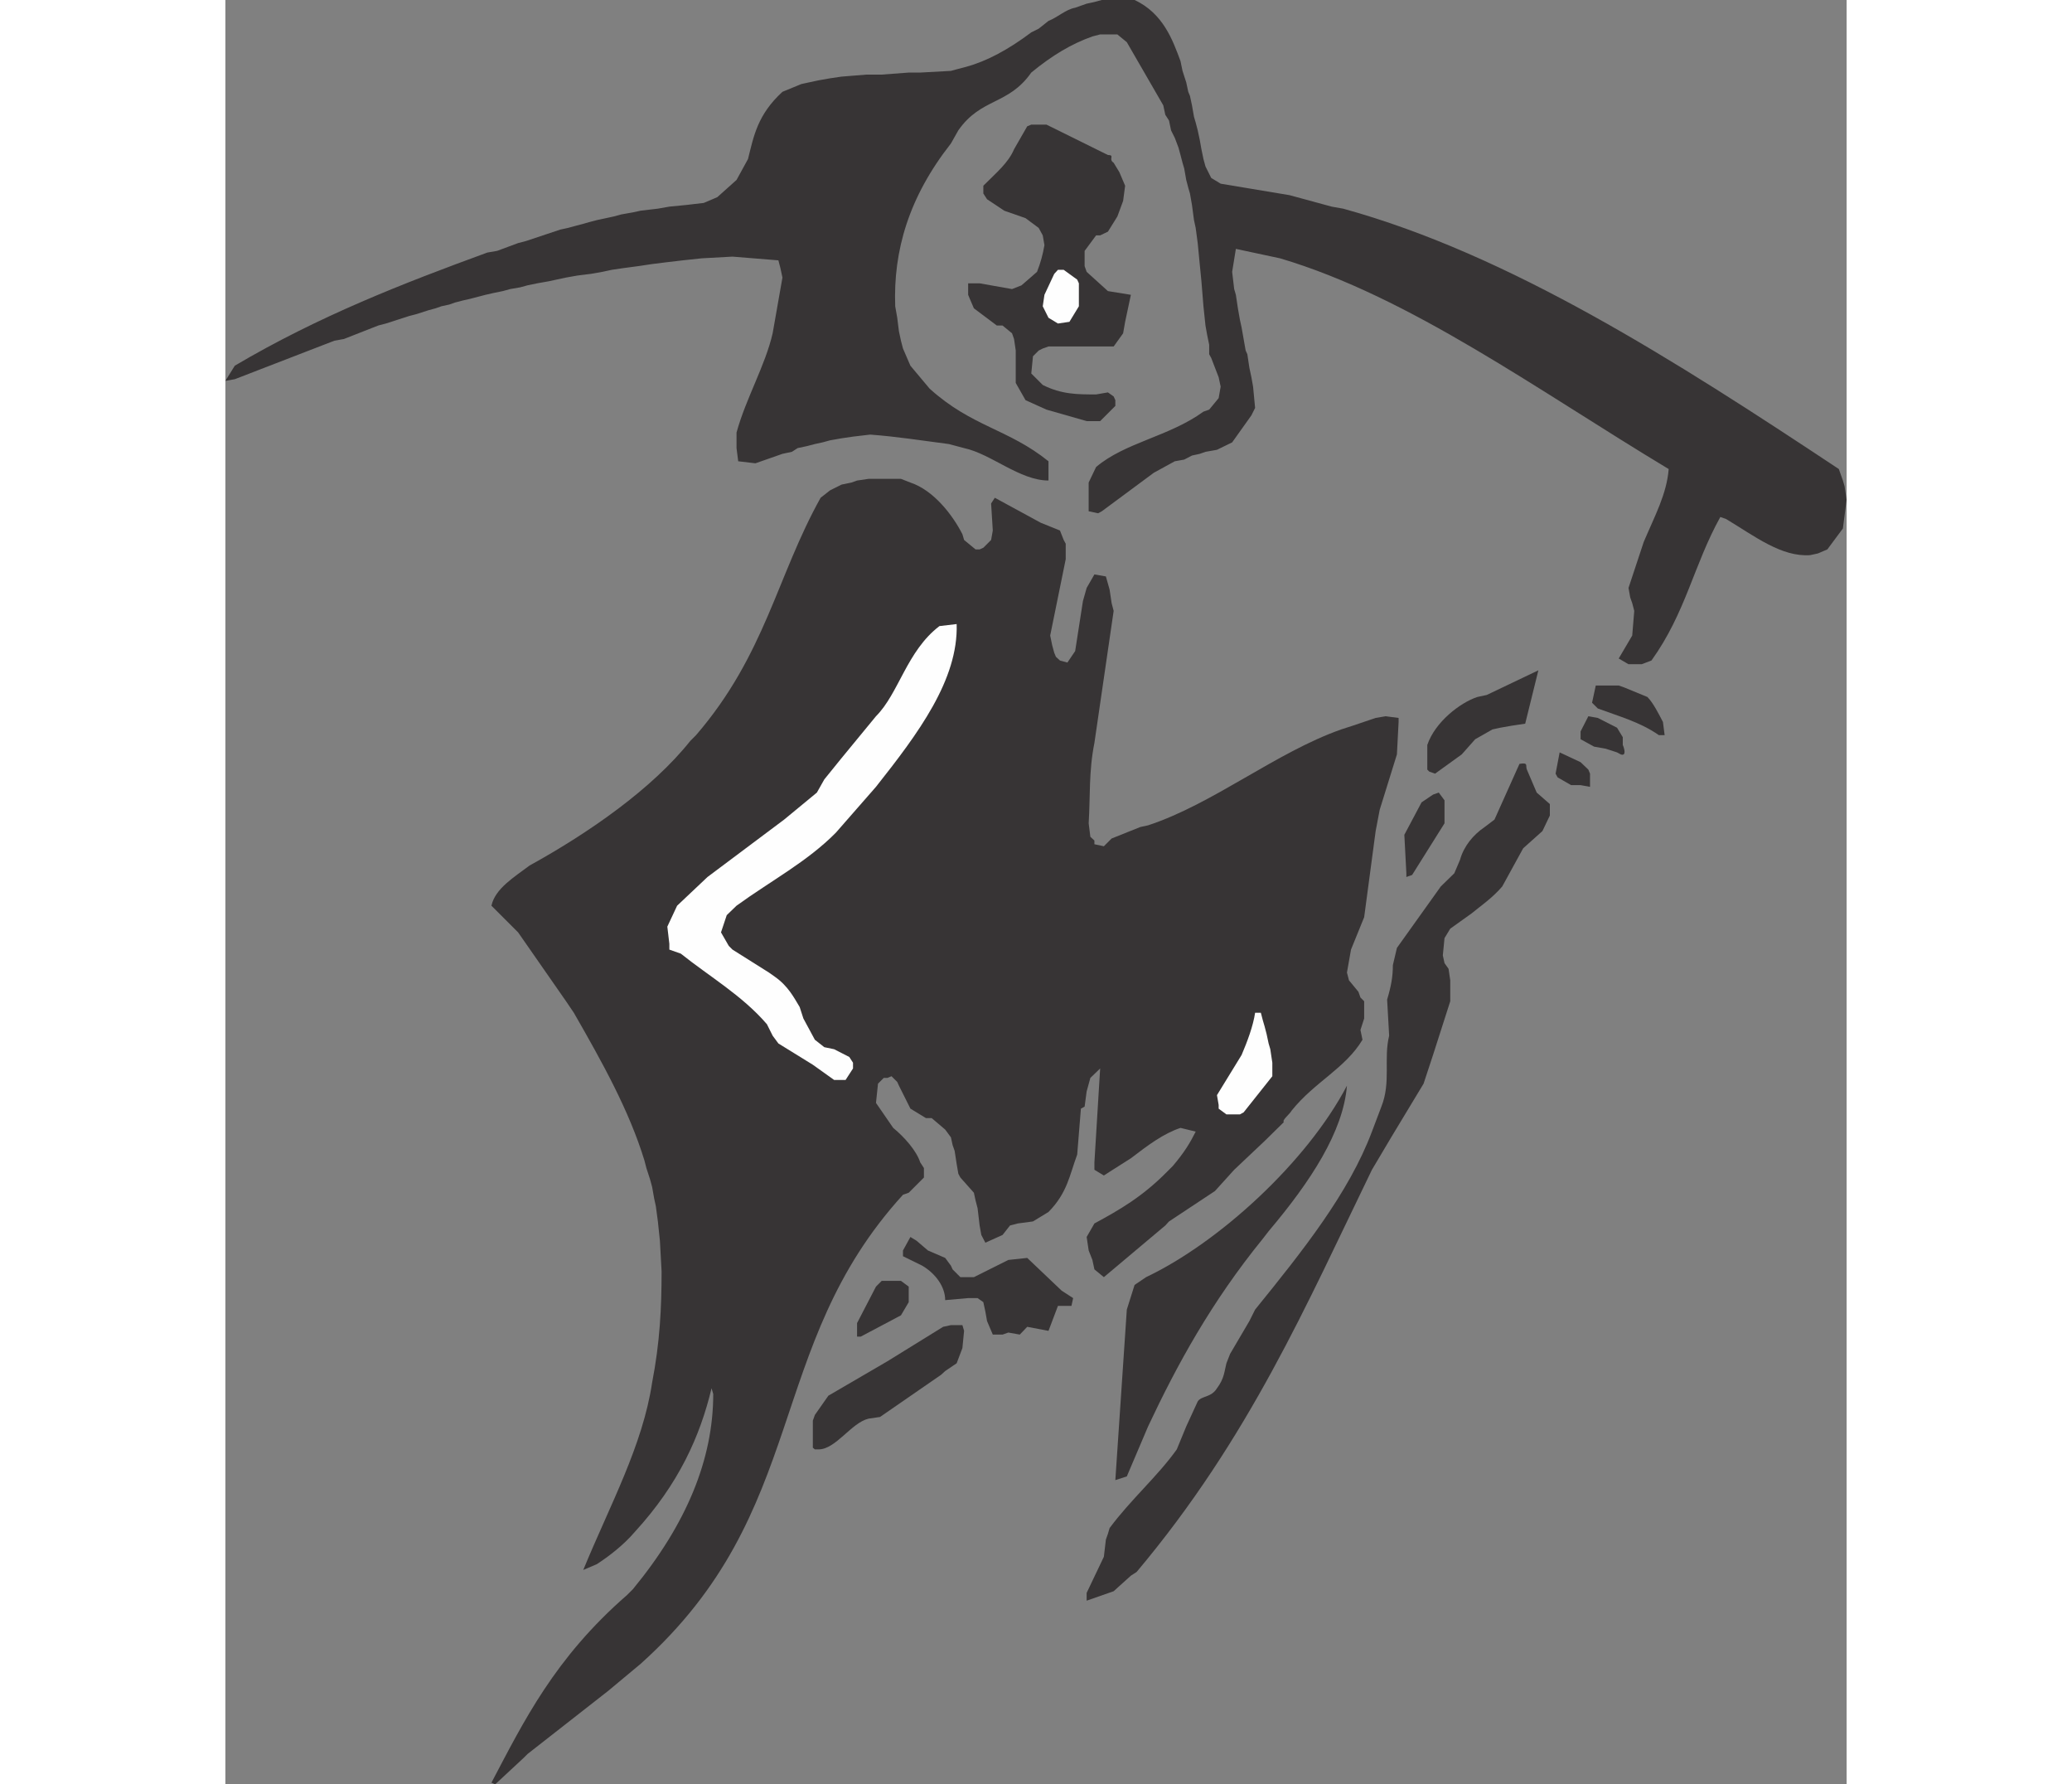 <?xml version="1.0" encoding="UTF-8"?>
<!DOCTYPE svg PUBLIC "-//W3C//DTD SVG 1.1//EN" "http://www.w3.org/Graphics/SVG/1.1/DTD/svg11.dtd">
<!-- Creator: CorelDRAW -->
<svg xmlns="http://www.w3.org/2000/svg" xml:space="preserve" width="7.848in" height="6.757in" version="1.1" style="shape-rendering:geometricPrecision; text-rendering:geometricPrecision; image-rendering:optimizeQuality; fill-rule:evenodd; clip-rule:evenodd"
viewBox="0 0 7847.73 8635.44"
 xmlns:xlink="http://www.w3.org/1999/xlink"
 xmlns:xodm="http://www.corel.com/coreldraw/odm/2003">
 <rect x="0" y="0" width="7847.73" height="8635.44" fill="#808080" stroke="none"/>
 <defs>
  <style type="text/css">
   <![CDATA[
    .fil1 {fill:#FEFEFE}
    .fil0 {fill:#373435}
   ]]>
  </style>
 </defs>
 <g id="Layer_x0020__x0028_Black_x0020_and_x0020_White_x0029_">
  <g id="_2008556441616">
   <path class="fil0" d="M1287.8 8627.28c156.89,-297.44 305.61,-603.04 656.98,-908.65l27.78 -27.78c259.85,-315.41 388.95,-629.19 388.95,-944.61l-8.17 -27.78c-55.56,232.07 -158.52,462.5 -370.98,694.56 -55.57,65.37 -129.11,120.93 -184.67,156.89l-65.37 27.79c129.1,-313.78 287.63,-601.41 333.39,-907.02 37.58,-194.48 45.76,-361.17 45.76,-537.67l-8.17 -148.72 -9.8 -93.15 -9.81 -73.54 -8.17 -37.59 -9.8 -55.56 -9.81 -35.96 -17.98 -55.56 -9.8 -37.59c-73.54,-240.24 -202.65,-472.3 -341.56,-714.17l-37.59 -55.56 -232.06 -333.39 -17.98 -17.97 -111.13 -111.13c17.98,-83.35 111.13,-138.91 184.67,-194.47 287.63,-158.52 593.24,-370.98 777.91,-603.04l27.79 -27.78c335.02,-388.95 390.59,-768.11 603.04,-1148.89l45.76 -35.95 55.57 -27.78 47.39 -9.81 27.79 -9.81 55.56 -8.17 156.89 0 45.76 17.97c112.76,37.59 204.28,156.89 251.67,250.04l8.17 27.78 55.57 45.76 19.61 0 17.98 -8.17 37.58 -37.59 8.17 -45.76 -8.17 -130.74 17.98 -27.78 222.26 120.94 93.15 37.59 17.98 45.76 9.8 17.98 0 75.18 -75.17 369.34 9.8 47.4 9.81 35.95 8.17 19.61 19.61 17.98 35.95 9.81 37.59 -55.57 37.59 -241.87 17.98 -63.73 37.58 -65.37 55.57 9.8 17.97 63.74 9.81 65.37 9.81 37.59 -93.16 639c-27.78,138.91 -19.61,259.84 -27.78,388.95l8.17 65.37 19.61 17.98 0 17.97 45.76 9.81 37.59 -37.59 138.91 -55.57 37.59 -8.17c313.78,-102.96 619.39,-353 934.8,-464.13l55.56 -17.98 111.13 -37.59 47.4 -8.17 63.73 8.17 0 19.61 -8.17 156.89 -83.34 268.02 -19.61 102.96 -55.56 416.73 -63.73 156.89 -19.61 111.13 9.81 37.59 45.76 55.56 9.8 27.78 17.98 17.98 0 83.34 -17.98 55.57 9.81 47.39c-83.35,138.92 -232.06,204.29 -343.19,343.2 -9.81,17.97 -47.4,45.76 -37.59,55.56l-93.15 91.52 -147.08 138.91 -93.16 102.96 -222.26 147.08 -17.97 19.61 -297.44 250.04 -45.76 -37.59 -9.8 -45.76 -17.98 -45.76 -9.8 -65.37 37.58 -65.37c120.94,-65.37 232.07,-129.11 351.37,-250.04l27.78 -27.79c55.56,-65.37 83.35,-111.13 111.13,-166.69l-73.54 -17.98c-83.35,27.79 -156.89,83.35 -240.24,147.08l-102.96 65.37 -27.78 17.97 -45.76 -27.78 0 -35.95 27.79 -454.32 -47.4 45.76 -17.97 65.37 -9.81 73.54 -17.98 9.81 -17.97 222.26c-37.59,101.32 -47.4,184.67 -138.91,277.82l-75.18 45.76 -73.54 9.81 -37.59 9.8 -35.95 45.76 -83.35 37.59 -19.61 -37.59 -8.17 -45.76 -9.81 -83.34 -9.8 -37.59 -8.17 -37.59 -65.37 -73.54 -9.81 -17.98 -8.17 -47.39 -9.81 -63.74 -9.8 -27.78 -8.17 -37.59 -27.78 -37.59 -65.37 -55.56 -27.79 0 -75.17 -45.76 -55.57 -111.13 -8.17 -17.97 -27.78 -27.79 -19.61 8.17 -17.98 0 -27.78 27.79 -9.81 93.15 83.35 120.93c55.56,45.76 112.77,111.13 130.74,166.7l17.98 27.78 0 45.76 -27.79 27.78 -45.76 45.76 -27.79 9.8c-676.59,741.96 -444.52,1529.67 -1269.82,2270l-156.89 130.74 -390.58 305.61 -17.98 17.98 -138.91 129.1 -17.98 -8.17z"/>
   <path class="fil0" d="M4169.01 7746.4l0 -37.59 83.34 -174.87 9.81 -83.34 9.81 -27.79 8.17 -27.78c102.96,-138.91 232.07,-250.04 325.22,-380.78l45.76 -111.13 55.57 -120.94c17.97,-27.78 65.37,-17.97 93.15,-63.73 35.95,-47.39 35.95,-83.35 45.76,-120.93l17.97 -45.76 93.16 -158.53 27.78 -55.56c232.06,-286 454.32,-565.45 565.45,-861.26l45.76 -120.94c47.39,-119.3 9.8,-230.43 37.58,-343.19l-9.8 -174.87c19.61,-65.37 27.78,-111.13 27.78,-166.69l19.61 -83.35 212.45 -297.44 65.37 -63.73 27.78 -65.37c17.97,-65.37 63.73,-120.94 119.3,-158.53l47.39 -35.95 120.94 -269.65c45.76,-8.17 27.78,9.81 35.95,27.78l47.39 111.13 63.74 55.57 0 55.56 -35.95 75.18 -93.16 83.34 -101.32 184.67c-47.39,55.57 -102.96,93.16 -148.72,130.74l-102.96 73.54 -27.78 45.76 -8.17 83.35 8.17 37.59 19.61 27.78 8.17 55.57 0 101.32 -83.34 259.84 -45.76 138.92 -156.89 259.84 -93.15 156.89c-315.41,648.8 -593.24,1297.6 -1139.08,1946.41l-27.79 17.98 -83.34 75.18 -130.74 45.76z"/>
   <path class="fil0" d="M4307.92 7162.97l55.56 -825.3 37.59 -119.3 55.56 -37.59c351.37,-166.69 777.91,-555.65 972.39,-926.63 -17.97,222.26 -174.87,462.5 -379.15,704.37l-27.78 35.96c-250.04,307.24 -416.74,612.85 -555.65,908.65l-102.96 241.87 -55.56 17.98z"/>
   <path class="fil0" d="M2853.43 7014.26l-9.8 -8.17 0 -130.74 9.8 -27.78 65.37 -93.16 286 -166.69 269.65 -166.69 37.59 -8.17 55.56 0 8.17 27.78 -8.17 83.35 -27.78 73.54 -55.56 37.58 -19.61 17.98 -295.8 204.28 -55.57 8.17c-83.35,19.61 -158.52,148.72 -241.87,148.72l-17.98 0z"/>
   <polygon class="fil0" points="3075.69,6468.41 3057.71,6468.41 3057.71,6403.04 3149.23,6226.54 3177.01,6198.76 3270.17,6198.76 3307.75,6226.54 3307.75,6301.72 3270.17,6365.45 "/>
   <path class="fil0" d="M3714.68 6458.6l-27.78 -65.37 -8.17 -45.76 -9.8 -45.76 -27.79 -19.61 -45.76 0 -111.13 9.81c0,-65.37 -47.4,-129.1 -111.13,-166.69l-93.16 -45.76 0 -27.78 35.96 -65.37 29.42 17.97 55.56 47.4 83.35 35.95 27.78 37.59 8.17 17.97 37.59 37.59 65.37 0 166.69 -83.34 91.52 -9.81 166.69 158.52 55.57 35.95 -8.17 37.59 -65.37 0 -45.76 120.94 -102.96 -19.61 -35.95 37.58 -55.57 -9.8 -27.78 9.8 -47.4 0z"/>
   <path class="fil1" d="M4845.59 5393.06l-37.59 -27.78 0 -17.97 -8.17 -47.4 119.3 -194.48c27.78,-65.37 55.56,-138.91 65.37,-204.28l27.78 0 9.81 37.59 8.17 27.78 9.8 37.59 9.81 45.76 8.17 27.78 9.8 65.37 0 65.37 -138.91 174.87 -17.97 9.8 -65.37 0z"/>
   <path class="fil1" d="M2954.75 5226.37l-8.17 0 -102.96 -73.54 -166.7 -102.96 -27.78 -37.59 -27.78 -55.56c-119.3,-138.91 -277.82,-230.43 -416.74,-341.56l-55.57 -19.61 0 -27.78 -9.8 -83.35 47.39 -101.32 147.08 -138.91 370.98 -277.83 158.52 -130.74 35.95 -63.73 83.35 -102.96 166.69 -202.65c111.13,-111.13 148.72,-315.41 307.24,-436.35l83.35 -9.81c8.17,269.65 -186.31,529.5 -390.59,787.72l-194.47 222.26c-138.91,140.55 -313.78,232.06 -480.48,353l-47.4 45.76 -27.78 83.35 37.59 65.37 17.98 17.98 176.5 111.13 27.78 19.61c65.37,45.76 93.15,101.32 120.93,147.08l17.98 55.56 55.56 102.96 45.76 35.96 47.4 9.8 73.54 37.59 17.97 27.78 0 27.79 -35.95 55.56 -47.39 0z"/>
   <polygon class="fil0" points="5716.65,4244.18 5716.65,4226.21 5706.85,4039.9 5790.19,3883.01 5845.76,3845.42 5873.54,3835.62 5901.33,3873.2 5901.33,3984.33 5744.43,4234.38 "/>
   <polygon class="fil0" points="6559.93,3799.66 6514.18,3799.66 6448.81,3762.07 6439,3744.1 6458.61,3641.14 6559.93,3688.53 6597.52,3724.49 6605.69,3744.1 6605.69,3807.83 "/>
   <path class="fil0" d="M5827.78 3734.29l-9.81 -9.81 0 -119.3c37.59,-111.13 158.53,-204.28 241.88,-232.06l45.76 -9.81 250.04 -119.3 -63.73 258.21 -65.37 9.81 -55.57 9.81 -37.58 8.17 -83.35 47.39 -65.37 73.54 -129.11 93.16 -27.78 -9.81z"/>
   <path class="fil0" d="M6736.43 3641.14l-55.56 -17.98 -55.56 -9.81 -65.37 -35.95 0 -37.59 37.59 -73.54 45.76 8.17 93.15 47.4 27.79 45.76 0 37.58c8.17,17.98 17.97,55.57 -9.81,45.76l-17.98 -9.8z"/>
   <path class="fil0" d="M6939.08 3557.79c-91.52,-63.73 -194.48,-91.52 -295.8,-129.11l-27.78 -27.78 17.97 -83.34 111.13 0 27.79 9.8 111.13 45.76c27.79,27.78 55.57,83.35 75.18,120.94l8.17 63.73 -27.78 0z"/>
   <path class="fil0" d="M6792 3214.6l-47.4 -27.79 65.37 -111.13 9.81 -119.3 -9.81 -37.59 -9.8 -27.78 -8.17 -45.76 73.54 -222.26c55.56,-130.74 111.13,-232.06 120.93,-353 -630.82,-379.15 -1251.84,-833.48 -1881.04,-1019.78l-214.09 -45.76 -17.97 111.13 9.81 83.34 8.17 27.79 9.81 65.37 9.81 55.56 8.17 37.59 9.8 55.57 9.81 55.56 8.17 17.98 9.81 65.37 9.8 45.76 8.17 45.76 9.81 102.96 -17.98 35.95 -93.15 130.74 -73.54 35.95 -55.57 9.8 -27.78 9.81 -37.59 8.17 -37.59 19.61 -45.76 8.17 -101.33 55.57 -251.67 186.3 -17.98 9.81 -45.76 -9.81 0 -17.97 0 -120.94 35.95 -75.18c140.55,-119.3 353,-147.08 519.7,-268.02l27.78 -9.81 45.76 -55.56 9.8 -55.57 -9.8 -45.76 -35.95 -93.15 -9.81 -17.97 0 -45.76 -9.81 -47.4 -8.17 -45.76 -9.8 -93.15 -9.81 -120.93 -8.17 -83.35 -9.8 -101.32 -9.81 -73.54 -8.17 -37.59 -9.81 -73.54 -9.8 -55.57 -8.17 -27.78 -9.81 -37.59 -9.81 -55.56 -8.17 -27.78 -9.81 -37.59 -9.81 -35.95 -17.97 -47.4 -17.98 -35.95 -9.81 -47.4 -17.97 -27.78 -9.81 -45.76 -176.5 -305.61 -45.76 -37.59 -83.34 0 -37.59 9.81c-101.32,35.95 -194.48,91.52 -295.8,174.87 -111.13,158.52 -241.87,120.93 -353,279.46l-35.95 63.73c-204.28,259.85 -279.46,519.7 -269.65,787.72l9.8 55.57 8.17 65.37 9.81 45.76 9.8 37.59 35.96 83.35 93.15 111.13c204.28,184.67 380.78,194.47 575.26,351.37l0 93.15c-138.91,0 -277.82,-129.1 -408.56,-156.89l-73.54 -19.61c-138.91,-17.97 -250.04,-35.95 -380.78,-45.76l-83.35 9.8 -55.56 8.17 -55.57 9.81 -35.95 9.81 -37.59 8.17 -37.58 9.81 -45.76 9.81 -27.78 17.97 -45.76 9.81 -130.74 45.76 -83.35 -9.81 -8.17 -63.73 0 -75.18c45.76,-166.69 138.91,-323.58 174.87,-480.48l47.4 -269.65 -9.81 -45.76 -9.81 -37.59 -222.26 -17.97 -148.72 8.17 -91.52 9.8 -83.34 9.81 -65.37 8.17 -65.37 9.81 -73.54 9.8 -55.56 8.17 -45.76 9.81 -55.56 9.8 -65.37 8.17 -55.57 9.81 -45.76 9.81 -37.58 8.17 -55.57 9.8 -47.39 9.81 -35.96 9.81 -47.39 8.17 -35.95 9.81 -47.4 9.81 -35.95 8.17 -37.59 9.8 -37.59 9.81 -35.95 8.17 -37.59 9.81 -27.78 9.8 -37.59 8.17 -27.78 9.81 -35.95 9.8 -55.57 17.98 -37.58 9.81 -111.13 35.95 -37.59 9.8 -166.7 65.37 -45.76 8.17 -482.11 186.31 -45.76 8.17 45.76 -73.54c406.93,-240.24 815.5,-398.76 1222.43,-547.48l47.4 -8.17 101.32 -37.59 37.59 -9.81 166.69 -55.56 37.59 -8.17 35.95 -9.81 37.59 -9.81 27.78 -8.17 37.59 -9.8 45.76 -9.81 37.59 -8.17 35.95 -9.8 55.56 -9.81 37.59 -8.17 83.35 -9.81 55.56 -9.8 83.35 -8.17 83.35 -9.81 65.37 -27.78 93.15 -83.35 55.56 -101.32c27.79,-111.13 45.76,-214.09 166.7,-325.22l91.52 -37.59 37.59 -8.17 45.76 -9.8 55.56 -9.81 55.57 -8.17 120.93 -9.8 73.54 0 130.74 -9.81 55.56 0 148.72 -8.17 35.95 -9.81 37.59 -9.8c101.32,-27.79 204.28,-83.35 315.41,-166.7l35.95 -17.97 47.4 -37.59c45.76,-17.98 83.34,-55.57 129.1,-63.73l55.57 -19.61 37.58 -8.17 35.96 -9.8 158.52 0c138.91,65.37 184.67,194.47 222.26,295.8l9.81 47.4 17.97 55.56 9.81 45.76 8.17 19.61 9.8 45.76 9.81 55.57 8.17 27.78 9.81 37.59 9.8 45.76 8.17 45.76 9.81 47.4 9.8 35.95 27.79 55.57 45.76 27.78 333.39 55.56 204.28 55.57 55.57 9.8c805.69,222.26 1603.21,732.15 2399.1,1260.02l19.61 55.56 8.17 27.79 9.8 65.37 -17.97 138.91 -75.18 101.32 -45.76 19.61 -37.59 8.17c-138.91,9.81 -268.02,-91.52 -406.93,-174.87l-27.79 -9.81c-129.1,232.07 -166.69,462.5 -333.39,694.56l-47.4 17.98 -63.73 0z"/>
   <path class="fil0" d="M4169.01 2037.93l-194.48 -55.57 -101.32 -45.76 -47.4 -83.34 0 -156.89 -8.17 -55.56 -9.8 -27.79 -45.76 -37.59 -27.78 0 -111.13 -83.34 -19.61 -45.76 -8.17 -19.61 0 -55.57 55.56 0 156.89 27.78 45.76 -17.97 75.17 -65.37c17.98,-45.76 27.79,-83.35 35.95,-129.11l-8.17 -47.39 -9.81 -17.98 -9.81 -17.97 -63.73 -47.4 -102.95 -35.95 -83.35 -55.56 -17.97 -27.79 0 -37.59c65.37,-65.37 120.93,-111.13 148.71,-176.5l63.74 -111.13 19.61 -8.17 73.54 0 297.44 147.08c35.95,0 0,19.61 27.78,37.59l27.78 45.76 27.78 65.37 -9.8 73.54 -27.79 75.18 -45.76 73.54 -37.59 17.98 -19.61 0 -55.56 75.18 0 73.54 9.81 27.78 102.96 93.15 111.13 17.98 -27.78 130.74 -9.8 55.56 -45.76 63.74 -37.59 0 -277.82 0 -27.78 9.8 -19.61 9.81 -27.78 27.78 -8.17 83.35 55.57 55.56c91.52,45.76 166.69,45.76 258.21,45.76l57.2 -9.81 27.78 19.61 8.17 17.97 0 27.79 -73.54 73.54 -65.37 0z"/>
   <polygon class="fil1" points="4030.1,1565.62 3984.33,1537.84 3956.55,1482.28 3964.72,1426.71 4012.12,1325.38 4030.1,1305.77 4057.88,1305.77 4123.25,1353.17 4131.42,1371.14 4131.42,1482.28 4085.66,1557.45 "/>
  </g>
 </g>
</svg>
